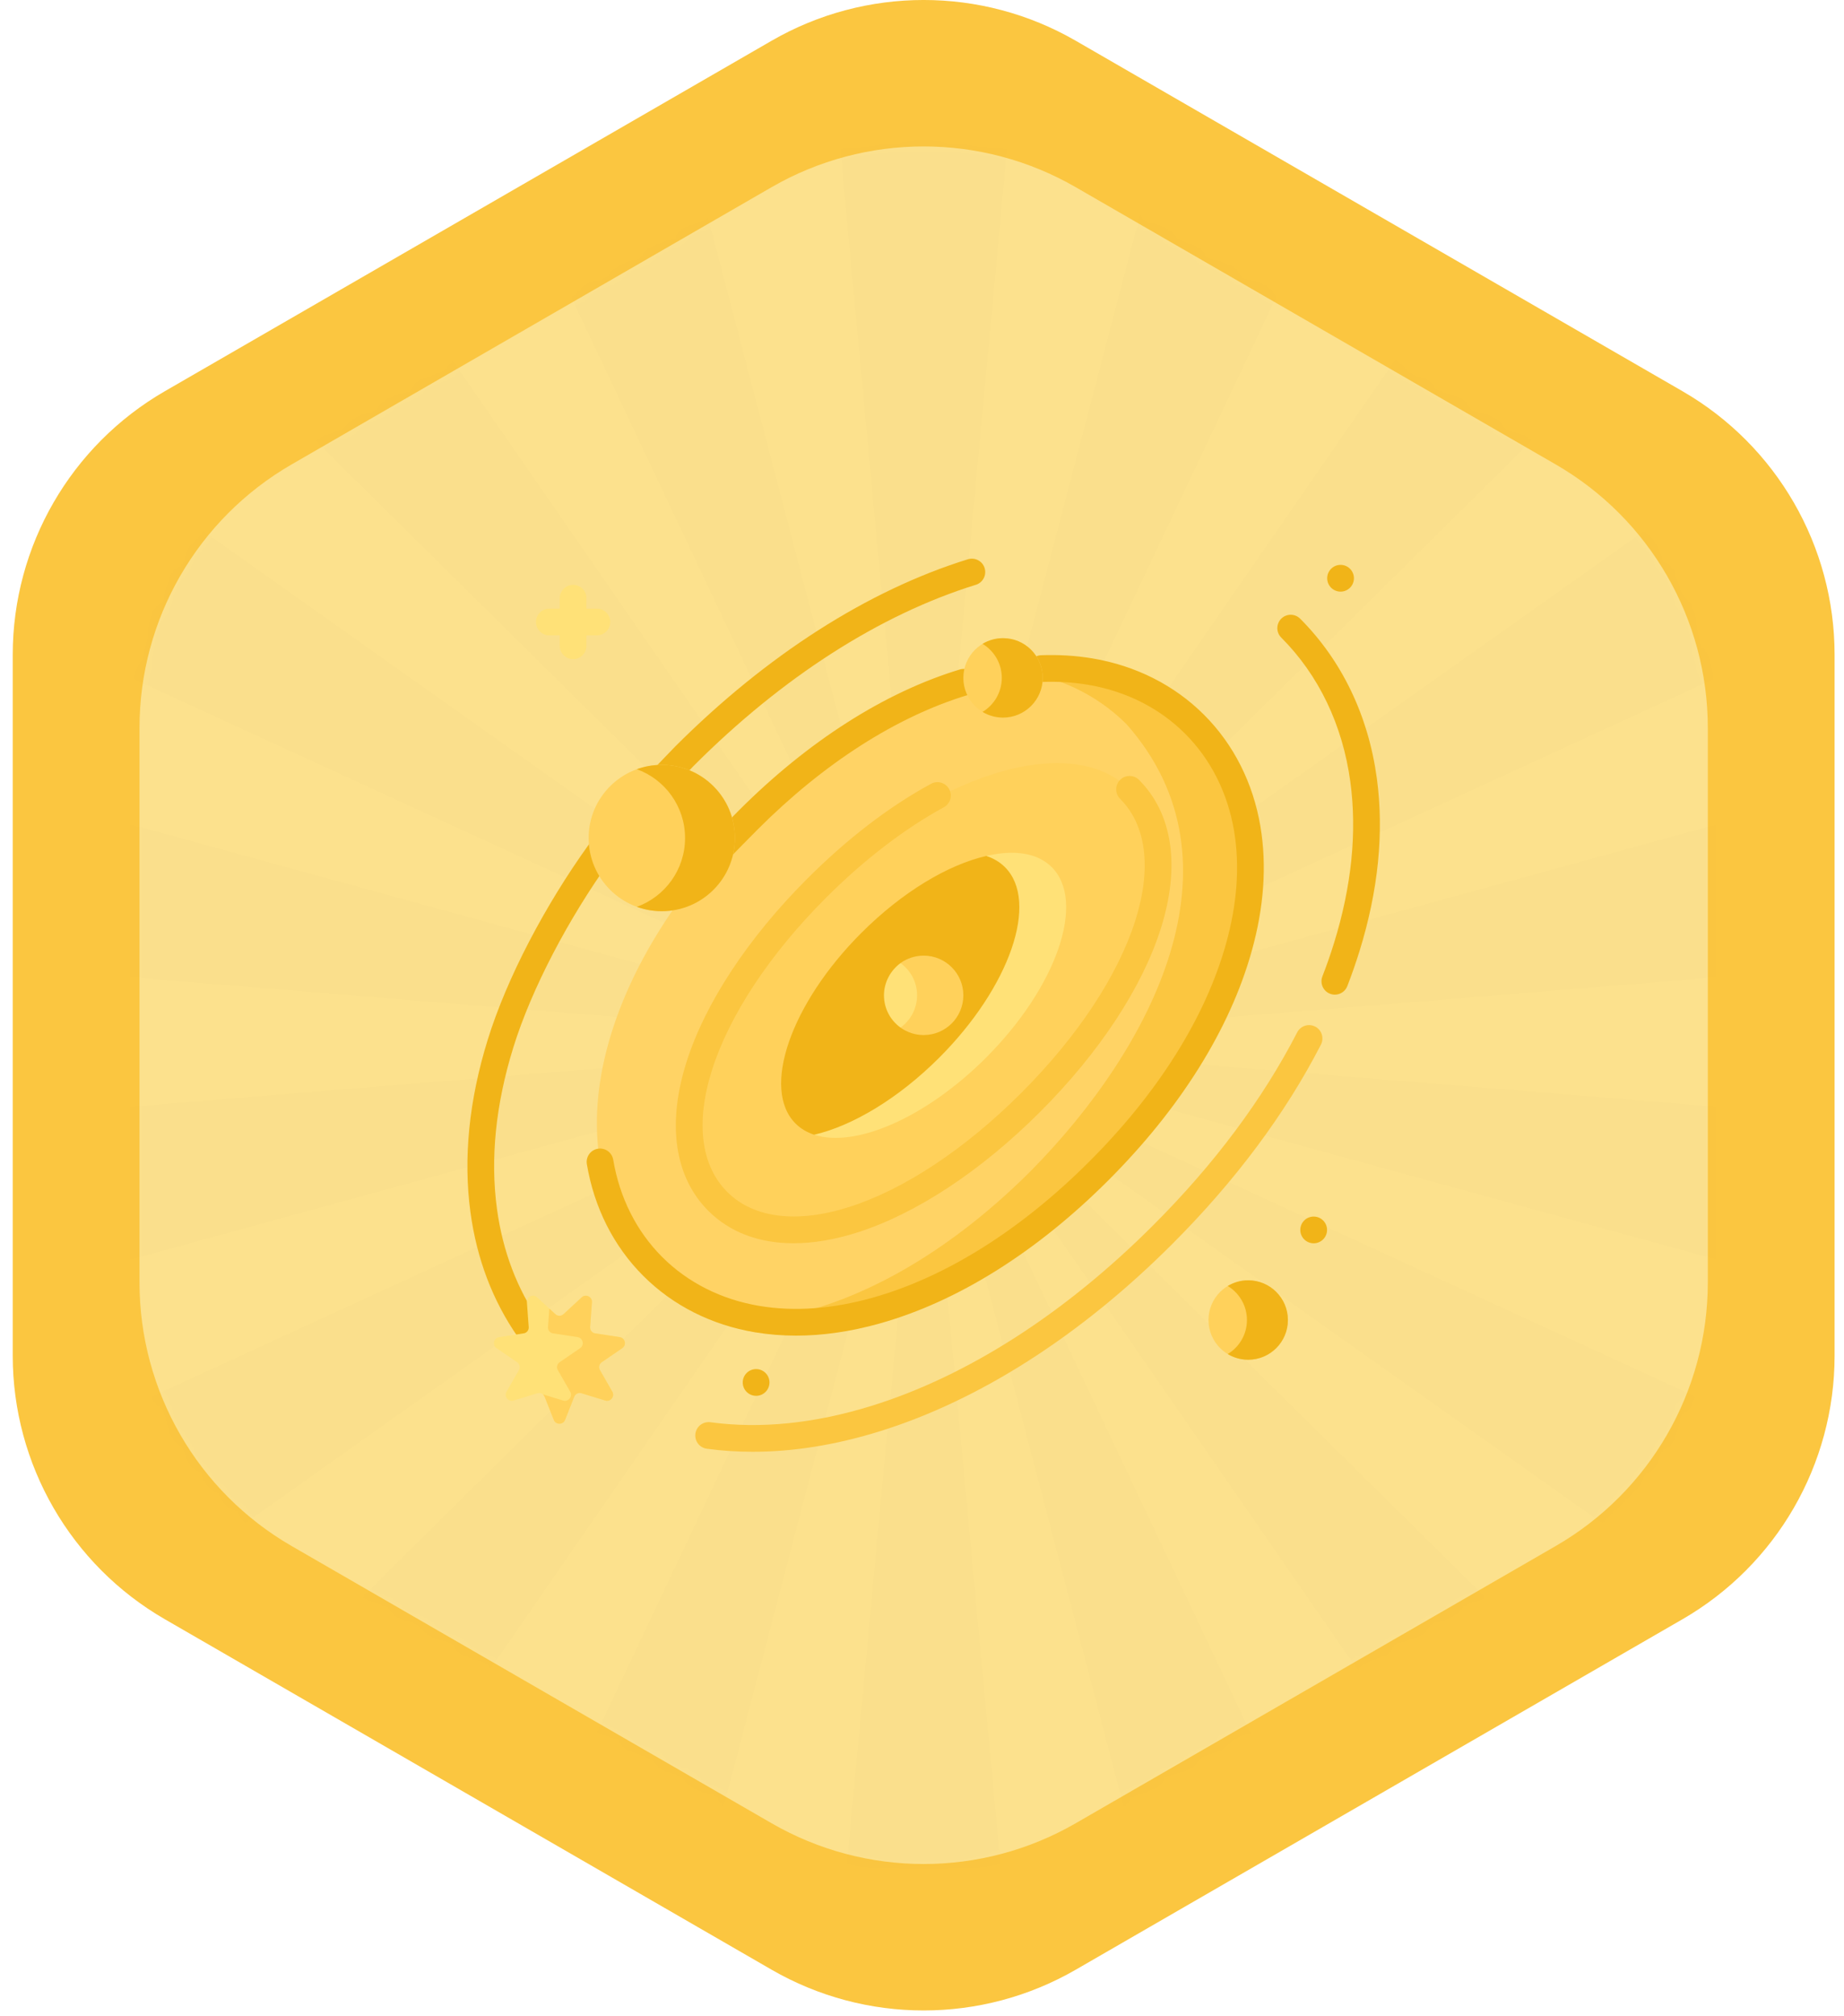 <svg width="97" height="106" viewBox="0 0 97 106" fill="none" xmlns="http://www.w3.org/2000/svg">
<path d="M40.588 2.143C45.538 -0.715 51.637 -0.715 56.588 2.143L88.505 20.571C93.456 23.429 96.505 28.711 96.505 34.427V71.283C96.505 76.999 93.456 82.281 88.505 85.139L56.588 103.567C51.637 106.425 45.538 106.425 40.588 103.567L8.67 85.139C3.72 82.281 0.67 76.999 0.67 71.282V34.427C0.67 28.711 3.72 23.429 8.67 20.571L40.588 2.143Z" fill="#FBC640"/>
<path d="M40.587 9.843C45.537 6.985 51.637 6.985 56.587 9.843L81.836 24.421C86.787 27.279 89.836 32.561 89.836 38.277V67.432C89.836 73.149 86.787 78.431 81.836 81.289L56.587 95.866C51.637 98.725 45.537 98.725 40.587 95.866L15.338 81.289C10.387 78.431 7.338 73.149 7.338 67.433V38.277C7.338 32.561 10.387 27.279 15.338 24.421L40.587 9.843Z" fill="#FCE18D"/>
<g opacity="0.1">
<mask id="mask0_14977_19929" style="mask-type:alpha" maskUnits="userSpaceOnUse" x="7" y="7" width="83" height="92">
<path d="M40.587 9.843C45.537 6.985 51.637 6.985 56.587 9.843L81.836 24.421C86.787 27.279 89.836 32.561 89.836 38.277V67.432C89.836 73.149 86.787 78.431 81.836 81.289L56.587 95.866C51.637 98.725 45.537 98.725 40.587 95.866L15.338 81.289C10.387 78.431 7.338 73.149 7.338 67.433V38.277C7.338 32.561 10.387 27.279 15.338 24.421L40.587 9.843Z" fill="#FCE18D"/>
</mask>
<g mask="url(#mask0_14977_19929)">
<mask id="mask1_14977_19929" style="mask-type:luminance" maskUnits="userSpaceOnUse" x="-327" y="-196" width="751" height="501">
<path d="M423.587 -195.212H-326.413V304.788H423.587V-195.212Z" fill="white"/>
</mask>
<g mask="url(#mask1_14977_19929)">
<path d="M48.588 54.788L4.182 530.608H92.994L48.588 54.788Z" fill="black" fill-opacity="0.1"/>
<path d="M48.588 54.788L4.182 -421.032H92.994L48.588 54.788Z" fill="black" fill-opacity="0.1"/>
<path d="M48.587 54.788L169.599 517.101L253.055 486.725L48.587 54.788Z" fill="black" fill-opacity="0.1"/>
<path d="M48.587 54.788L-155.881 -377.149L-72.425 -407.525L48.587 54.788Z" fill="black" fill-opacity="0.1"/>
<path d="M48.587 54.788L320.421 447.831L388.455 390.744L48.587 54.788Z" fill="black" fill-opacity="0.1"/>
<path d="M48.587 54.788L-291.281 -281.168L-223.248 -338.255L48.587 54.788Z" fill="black" fill-opacity="0.1"/>
<path d="M48.588 54.788L438.458 331.155L482.863 254.241L48.588 54.788Z" fill="black" fill-opacity="0.1"/>
<path d="M48.587 54.788L-385.688 -144.665L-341.282 -221.579L48.587 54.788Z" fill="black" fill-opacity="0.1"/>
<path d="M48.587 54.788L509.468 181.145L524.89 93.682L48.587 54.788Z" fill="black" fill-opacity="0.1"/>
<path d="M48.587 54.788L-427.716 15.894L-412.294 -71.569L48.587 54.788Z" fill="black" fill-opacity="0.1"/>
<path d="M48.587 54.788L524.89 15.894L509.468 -71.569L48.587 54.788Z" fill="black" fill-opacity="0.1"/>
<path d="M48.587 54.788L-412.294 181.145L-427.716 93.682L48.587 54.788Z" fill="black" fill-opacity="0.1"/>
<path d="M48.588 54.788L482.863 -144.665L438.458 -221.579L48.588 54.788Z" fill="black" fill-opacity="0.1"/>
<path d="M48.587 54.788L-341.282 331.155L-385.688 254.241L48.587 54.788Z" fill="black" fill-opacity="0.1"/>
<path d="M48.587 54.788L388.455 -281.168L320.421 -338.255L48.587 54.788Z" fill="black" fill-opacity="0.1"/>
<path d="M48.587 54.788L-223.248 447.831L-291.281 390.744L48.587 54.788Z" fill="black" fill-opacity="0.1"/>
<path d="M48.587 54.788L253.055 -377.149L169.599 -407.525L48.587 54.788Z" fill="black" fill-opacity="0.1"/>
<path d="M48.587 54.788L-72.425 517.101L-155.881 486.725L48.587 54.788Z" fill="black" fill-opacity="0.1"/>
</g>
</g>
</g>
<g clip-path="url(#clip0_14977_19929)">
<path d="M27.822 70.603C27.709 70.603 27.597 70.576 27.496 70.524C27.396 70.471 27.309 70.395 27.244 70.302C25.92 68.401 25.08 66.196 24.748 63.747C24.363 60.909 24.669 57.852 25.658 54.663C26.664 51.418 28.674 47.601 30.964 44.417C31.073 44.266 31.237 44.164 31.421 44.134C31.605 44.104 31.794 44.148 31.945 44.257C32.096 44.366 32.198 44.53 32.228 44.714C32.258 44.898 32.214 45.087 32.105 45.238C29.904 48.299 27.963 51.98 27.001 55.079C26.073 58.072 25.784 60.924 26.141 63.558C26.443 65.784 27.202 67.782 28.398 69.498C28.471 69.603 28.515 69.727 28.523 69.855C28.531 69.983 28.504 70.111 28.445 70.225C28.385 70.339 28.296 70.434 28.186 70.501C28.076 70.568 27.95 70.603 27.822 70.603ZM34.752 41.767C34.614 41.767 34.478 41.727 34.363 41.65C34.248 41.574 34.158 41.466 34.104 41.339C34.05 41.211 34.035 41.071 34.06 40.935C34.086 40.8 34.15 40.674 34.246 40.575C34.418 40.398 35.335 39.434 35.51 39.259C40.323 34.446 45.65 31.039 50.915 29.406C51.003 29.379 51.096 29.369 51.187 29.378C51.279 29.386 51.369 29.413 51.45 29.456C51.532 29.499 51.605 29.557 51.664 29.628C51.723 29.699 51.767 29.781 51.794 29.87C51.822 29.958 51.831 30.05 51.823 30.142C51.815 30.234 51.788 30.324 51.745 30.405C51.702 30.487 51.643 30.56 51.572 30.619C51.501 30.678 51.419 30.722 51.331 30.749C46.283 32.315 41.157 35.601 36.505 40.253C36.335 40.423 35.423 41.381 35.257 41.553C35.191 41.621 35.113 41.675 35.026 41.712C34.939 41.748 34.846 41.767 34.752 41.767Z" fill="#F1B418"/>
<path d="M29.638 69.102L30.599 68.214C30.813 68.016 31.159 68.183 31.138 68.473L31.042 69.778C31.037 69.856 31.061 69.934 31.109 69.995C31.158 70.056 31.228 70.097 31.306 70.108L32.599 70.306C32.887 70.35 32.972 70.724 32.732 70.888L31.652 71.628C31.588 71.672 31.542 71.739 31.525 71.815C31.508 71.891 31.52 71.971 31.558 72.039L32.21 73.174C32.356 73.426 32.116 73.726 31.838 73.641L30.587 73.258C30.512 73.235 30.431 73.241 30.361 73.275C30.29 73.309 30.235 73.368 30.206 73.441L29.726 74.658C29.619 74.929 29.235 74.929 29.128 74.658L28.648 73.441C28.619 73.368 28.564 73.309 28.494 73.275C28.423 73.241 28.343 73.235 28.268 73.258L27.017 73.641C26.738 73.726 26.499 73.426 26.644 73.174L27.296 72.039C27.335 71.971 27.347 71.891 27.329 71.815C27.312 71.739 27.267 71.672 27.202 71.628L26.122 70.888C25.882 70.724 25.967 70.35 26.255 70.306L27.549 70.108C27.626 70.097 27.696 70.056 27.745 69.995C27.794 69.934 27.818 69.856 27.812 69.778L27.717 68.473C27.696 68.183 28.041 68.016 28.255 68.214L29.216 69.102C29.274 69.155 29.349 69.185 29.427 69.185C29.505 69.185 29.581 69.155 29.638 69.102Z" fill="#FFE177"/>
<path d="M32.732 70.889L31.653 71.627C31.588 71.671 31.543 71.739 31.525 71.815C31.508 71.891 31.52 71.971 31.559 72.039L32.211 73.173C32.356 73.427 32.117 73.727 31.839 73.641L30.587 73.258C30.433 73.21 30.267 73.29 30.207 73.441L29.727 74.657C29.62 74.928 29.236 74.928 29.129 74.657L28.648 73.441C28.628 73.389 28.595 73.346 28.555 73.314L29.622 73.641C29.9 73.727 30.139 73.427 29.994 73.173L29.342 72.039C29.261 71.898 29.302 71.719 29.436 71.627L30.515 70.889C30.756 70.724 30.671 70.35 30.382 70.306L29.089 70.109C29.012 70.097 28.942 70.056 28.893 69.995C28.844 69.934 28.82 69.857 28.826 69.779L28.897 68.806L29.217 69.102C29.274 69.155 29.349 69.185 29.427 69.185C29.506 69.185 29.581 69.155 29.638 69.102L30.599 68.214C30.814 68.016 31.159 68.183 31.138 68.474L31.043 69.779C31.038 69.857 31.062 69.934 31.11 69.995C31.159 70.056 31.229 70.097 31.306 70.109L32.6 70.306C32.888 70.35 32.973 70.724 32.732 70.889Z" fill="#FFD15B"/>
<path d="M57.811 61.559C54.114 65.257 50.057 67.8 46.079 68.914C43.867 69.533 41.764 69.683 39.828 69.358C37.687 68.999 35.787 68.041 34.334 66.588C32.881 65.135 31.923 63.236 31.564 61.094C31.24 59.158 31.389 57.055 32.008 54.843C33.122 50.866 35.666 46.809 39.363 43.111C43.061 39.413 47.118 36.87 51.096 35.756C53.307 35.137 55.41 34.987 57.346 35.312C59.488 35.671 61.387 36.629 62.84 38.082C64.293 39.535 65.251 41.435 65.61 43.576C65.935 45.512 65.785 47.615 65.166 49.827C64.052 53.805 61.509 57.862 57.811 61.559Z" fill="#FFD365"/>
<path d="M65.61 43.576C65.251 41.435 64.293 39.535 62.84 38.082C61.387 36.629 59.487 35.671 57.346 35.312C56.114 35.106 54.814 35.092 53.462 35.268C55.629 35.574 57.646 36.47 59.262 38.082C65.695 45.356 60.594 55.115 54.233 61.559C50.535 65.257 46.478 67.8 42.5 68.914C41.717 69.138 40.925 69.303 40.136 69.404C41.986 69.665 43.983 69.5 46.079 68.914C50.057 67.8 54.114 65.257 57.811 61.559C61.509 57.861 64.052 53.804 65.166 49.827C65.785 47.615 65.935 45.512 65.61 43.576Z" fill="#FBC640"/>
<path d="M54.212 57.965C60.194 51.983 62.523 44.613 59.413 41.504C56.304 38.394 48.934 40.723 42.952 46.705C36.969 52.687 34.641 60.057 37.75 63.167C40.86 66.276 48.23 63.948 54.212 57.965Z" fill="#FFD15B"/>
<path d="M54.632 46.041C56.443 47.852 55.001 51.716 51.391 55.385C46.462 60.395 42.829 59.664 42.829 59.664C42.45 59.54 42.118 59.346 41.847 59.075C40.036 57.264 41.585 52.778 45.307 49.055C47.473 46.889 49.876 45.466 51.882 45.006C51.882 45.006 53.874 45.283 54.632 46.041Z" fill="#F1B418"/>
<path d="M55.326 45.595C54.566 44.834 53.332 44.669 51.882 45.006C52.261 45.13 52.593 45.325 52.864 45.595C54.675 47.407 53.126 51.893 49.404 55.615C47.245 57.773 44.831 59.199 42.829 59.664C44.984 60.373 48.701 58.78 51.867 55.615C55.589 51.893 57.138 47.407 55.326 45.595Z" fill="#FFE177"/>
<path d="M49.603 52.335C49.603 53.761 47.37 54.031 47.37 54.031C46.843 53.652 46.499 53.034 46.499 52.335C46.499 51.644 46.852 51.019 47.37 50.639C47.37 50.639 49.603 50.739 49.603 52.335Z" fill="#FFE177"/>
<path d="M48.587 50.247C48.151 50.247 47.725 50.384 47.37 50.639C47.897 51.019 48.241 51.636 48.241 52.335C48.241 53.034 47.897 53.652 47.37 54.031C47.725 54.286 48.151 54.424 48.587 54.423C49.741 54.423 50.675 53.488 50.675 52.335C50.675 51.182 49.74 50.247 48.587 50.247Z" fill="#FFD15B"/>
<path d="M65.658 71.495C66.811 71.495 67.746 70.56 67.746 69.407C67.746 68.254 66.811 67.319 65.658 67.319C64.505 67.319 63.57 68.254 63.57 69.407C63.57 70.56 64.505 71.495 65.658 71.495Z" fill="#FFD15B"/>
<path d="M65.659 67.319C65.279 67.318 64.907 67.422 64.582 67.618C65.188 67.983 65.593 68.648 65.593 69.407C65.593 70.166 65.188 70.83 64.582 71.196C64.907 71.392 65.279 71.495 65.659 71.495C66.812 71.495 67.747 70.56 67.747 69.407C67.747 68.254 66.812 67.319 65.659 67.319Z" fill="#F1B418"/>
<path d="M39.599 76.335C38.775 76.335 37.966 76.282 37.174 76.174C36.991 76.147 36.826 76.049 36.714 75.901C36.603 75.753 36.555 75.567 36.58 75.384C36.605 75.201 36.701 75.034 36.847 74.921C36.994 74.809 37.179 74.758 37.363 74.781C39.997 75.138 42.85 74.849 45.843 73.921C50.89 72.355 56.017 69.069 60.669 64.417C63.882 61.205 66.427 57.794 68.236 54.282C68.278 54.2 68.336 54.127 68.406 54.067C68.477 54.007 68.558 53.962 68.646 53.934C68.734 53.906 68.827 53.895 68.919 53.903C69.011 53.91 69.1 53.936 69.183 53.978C69.265 54.021 69.338 54.079 69.397 54.149C69.457 54.22 69.502 54.301 69.53 54.389C69.559 54.477 69.569 54.57 69.561 54.662C69.554 54.754 69.528 54.843 69.486 54.925C67.611 58.568 64.979 62.096 61.663 65.412C56.85 70.224 51.524 73.631 46.259 75.264C43.959 75.977 41.728 76.335 39.599 76.335Z" fill="#FBC640"/>
<path d="M70.217 52.299C70.103 52.299 69.99 52.272 69.889 52.218C69.788 52.165 69.701 52.088 69.637 51.993C69.572 51.899 69.532 51.791 69.519 51.677C69.505 51.564 69.52 51.449 69.561 51.342C69.785 50.766 69.989 50.181 70.172 49.591C71.1 46.599 71.389 43.746 71.032 41.111C70.627 38.122 69.37 35.499 67.397 33.524C67.265 33.392 67.191 33.214 67.191 33.027C67.192 32.841 67.266 32.662 67.397 32.53C67.463 32.465 67.54 32.413 67.626 32.378C67.711 32.342 67.802 32.324 67.895 32.324C67.987 32.324 68.078 32.343 68.164 32.378C68.249 32.413 68.326 32.465 68.392 32.53C70.584 34.724 71.979 37.626 72.426 40.923C72.811 43.761 72.504 46.818 71.515 50.008C71.322 50.629 71.108 51.243 70.873 51.85C70.822 51.982 70.732 52.096 70.615 52.176C70.498 52.256 70.359 52.299 70.217 52.299Z" fill="#F1B418"/>
<path d="M41.876 70.228C41.136 70.228 40.414 70.169 39.711 70.052C37.424 69.668 35.393 68.642 33.837 67.085C32.279 65.529 31.254 63.497 30.87 61.21C30.839 61.026 30.883 60.838 30.991 60.686C31.099 60.534 31.263 60.432 31.447 60.401C31.831 60.336 32.193 60.595 32.257 60.978C32.592 62.974 33.482 64.742 34.831 66.091C36.179 67.44 37.947 68.33 39.944 68.665C41.778 68.972 43.778 68.828 45.888 68.237C49.75 67.155 53.701 64.674 57.313 61.062C60.926 57.45 63.407 53.499 64.488 49.637C65.08 47.526 65.224 45.526 64.916 43.692C64.581 41.696 63.691 39.928 62.342 38.58C60.994 37.23 59.226 36.34 57.229 36.005C56.458 35.876 55.647 35.826 54.818 35.857C54.428 35.867 54.104 35.569 54.089 35.181C54.075 34.793 54.378 34.466 54.766 34.452C55.689 34.418 56.596 34.473 57.462 34.618C59.749 35.002 61.78 36.028 63.337 37.585C64.894 39.141 65.92 41.173 66.303 43.46C66.645 45.499 66.49 47.705 65.842 50.016C64.696 54.11 62.091 58.273 58.308 62.056C54.525 65.839 50.361 68.445 46.267 69.591C44.753 70.015 43.283 70.228 41.876 70.228ZM37.773 45.433C37.635 45.433 37.501 45.392 37.386 45.317C37.271 45.241 37.181 45.134 37.127 45.008C37.072 44.881 37.056 44.742 37.08 44.607C37.104 44.471 37.167 44.346 37.262 44.246C37.496 43.999 38.619 42.861 38.865 42.614C42.511 38.968 46.528 36.406 50.483 35.203C50.661 35.148 50.854 35.167 51.019 35.255C51.183 35.343 51.306 35.492 51.36 35.671C51.415 35.849 51.396 36.042 51.308 36.206C51.22 36.371 51.071 36.494 50.892 36.548C47.158 37.684 43.343 40.125 39.86 43.608C39.622 43.846 38.508 44.975 38.283 45.213C38.218 45.282 38.139 45.338 38.051 45.376C37.963 45.413 37.868 45.433 37.773 45.433Z" fill="#F1B418"/>
<path d="M41.744 65.371C39.929 65.371 38.39 64.795 37.258 63.664C35.486 61.891 35.077 59.117 36.108 55.854C37.09 52.747 39.345 49.321 42.459 46.207C44.569 44.098 46.76 42.418 48.972 41.214C49.053 41.169 49.142 41.141 49.234 41.13C49.326 41.12 49.42 41.128 49.509 41.154C49.598 41.18 49.681 41.223 49.753 41.282C49.825 41.34 49.885 41.411 49.929 41.493C49.974 41.574 50.001 41.664 50.011 41.756C50.021 41.848 50.012 41.941 49.986 42.03C49.959 42.119 49.915 42.202 49.857 42.273C49.798 42.345 49.726 42.405 49.644 42.449C47.58 43.572 45.439 45.216 43.453 47.202C40.496 50.159 38.364 53.382 37.449 56.278C36.584 59.016 36.869 61.286 38.252 62.669C39.635 64.052 41.905 64.338 44.644 63.472C47.539 62.557 50.763 60.425 53.72 57.468C56.677 54.511 58.809 51.288 59.724 48.392C60.589 45.654 60.304 43.384 58.921 42.001C58.789 41.869 58.715 41.69 58.715 41.503C58.715 41.317 58.789 41.138 58.921 41.006C59.053 40.874 59.231 40.8 59.418 40.8C59.605 40.8 59.783 40.874 59.915 41.006C61.688 42.779 62.096 45.552 61.065 48.816C60.083 51.923 57.828 55.349 54.714 58.462C51.6 61.576 48.175 63.832 45.068 64.813C43.888 65.186 42.772 65.371 41.744 65.371Z" fill="#FBC640"/>
<path d="M31.398 32.002H30.85V31.454C30.85 31.066 30.535 30.751 30.147 30.751C29.759 30.751 29.444 31.066 29.444 31.454V32.002H28.896C28.508 32.002 28.193 32.316 28.193 32.705C28.193 33.093 28.508 33.408 28.896 33.408H29.444V33.955C29.444 34.344 29.759 34.658 30.147 34.658C30.535 34.658 30.85 34.344 30.85 33.955V33.408H31.398C31.786 33.408 32.101 33.093 32.101 32.705C32.101 32.316 31.786 32.002 31.398 32.002Z" fill="#FFE177"/>
<path d="M70.518 31.108C70.906 31.108 71.221 30.793 71.221 30.404C71.221 30.016 70.906 29.701 70.518 29.701C70.129 29.701 69.814 30.016 69.814 30.404C69.814 30.793 70.129 31.108 70.518 31.108Z" fill="#F1B418"/>
<path d="M69.103 65.373C69.492 65.373 69.807 65.058 69.807 64.67C69.807 64.281 69.492 63.967 69.103 63.967C68.715 63.967 68.4 64.281 68.4 64.67C68.4 65.058 68.715 65.373 69.103 65.373Z" fill="#F1B418"/>
<path d="M39.773 73.393C40.162 73.393 40.477 73.078 40.477 72.69C40.477 72.301 40.162 71.987 39.773 71.987C39.385 71.987 39.07 72.301 39.07 72.69C39.07 73.078 39.385 73.393 39.773 73.393Z" fill="#F1B418"/>
<path d="M52.763 37.731C53.916 37.731 54.85 36.796 54.85 35.643C54.85 34.49 53.916 33.555 52.763 33.555C51.61 33.555 50.675 34.49 50.675 35.643C50.675 36.796 51.61 37.731 52.763 37.731Z" fill="#FFD15B"/>
<path d="M52.762 33.555C52.383 33.555 52.01 33.658 51.685 33.854C52.291 34.219 52.697 34.884 52.697 35.643C52.697 36.402 52.291 37.067 51.685 37.432C52.01 37.628 52.383 37.732 52.762 37.731C53.915 37.731 54.85 36.796 54.85 35.643C54.85 34.49 53.915 33.555 52.762 33.555Z" fill="#F1B418"/>
<path d="M34.812 47.911C36.936 47.911 38.659 46.188 38.659 44.063C38.659 41.938 36.936 40.216 34.812 40.216C32.687 40.216 30.964 41.938 30.964 44.063C30.964 46.188 32.687 47.911 34.812 47.911Z" fill="#FFD15B"/>
<path d="M34.811 40.216C34.351 40.216 33.909 40.297 33.5 40.445C34.979 40.981 36.036 42.399 36.036 44.063C36.036 45.728 34.979 47.145 33.5 47.681C33.92 47.834 34.364 47.911 34.811 47.911C36.936 47.911 38.659 46.188 38.659 44.063C38.659 41.938 36.936 40.216 34.811 40.216Z" fill="#F1B418"/>
</g>
<defs>
<clipPath id="clip0_14977_19929">
<rect width="48" height="48" fill="white" transform="translate(24.587 28.855)"/>
</clipPath>
</defs>
</svg>
